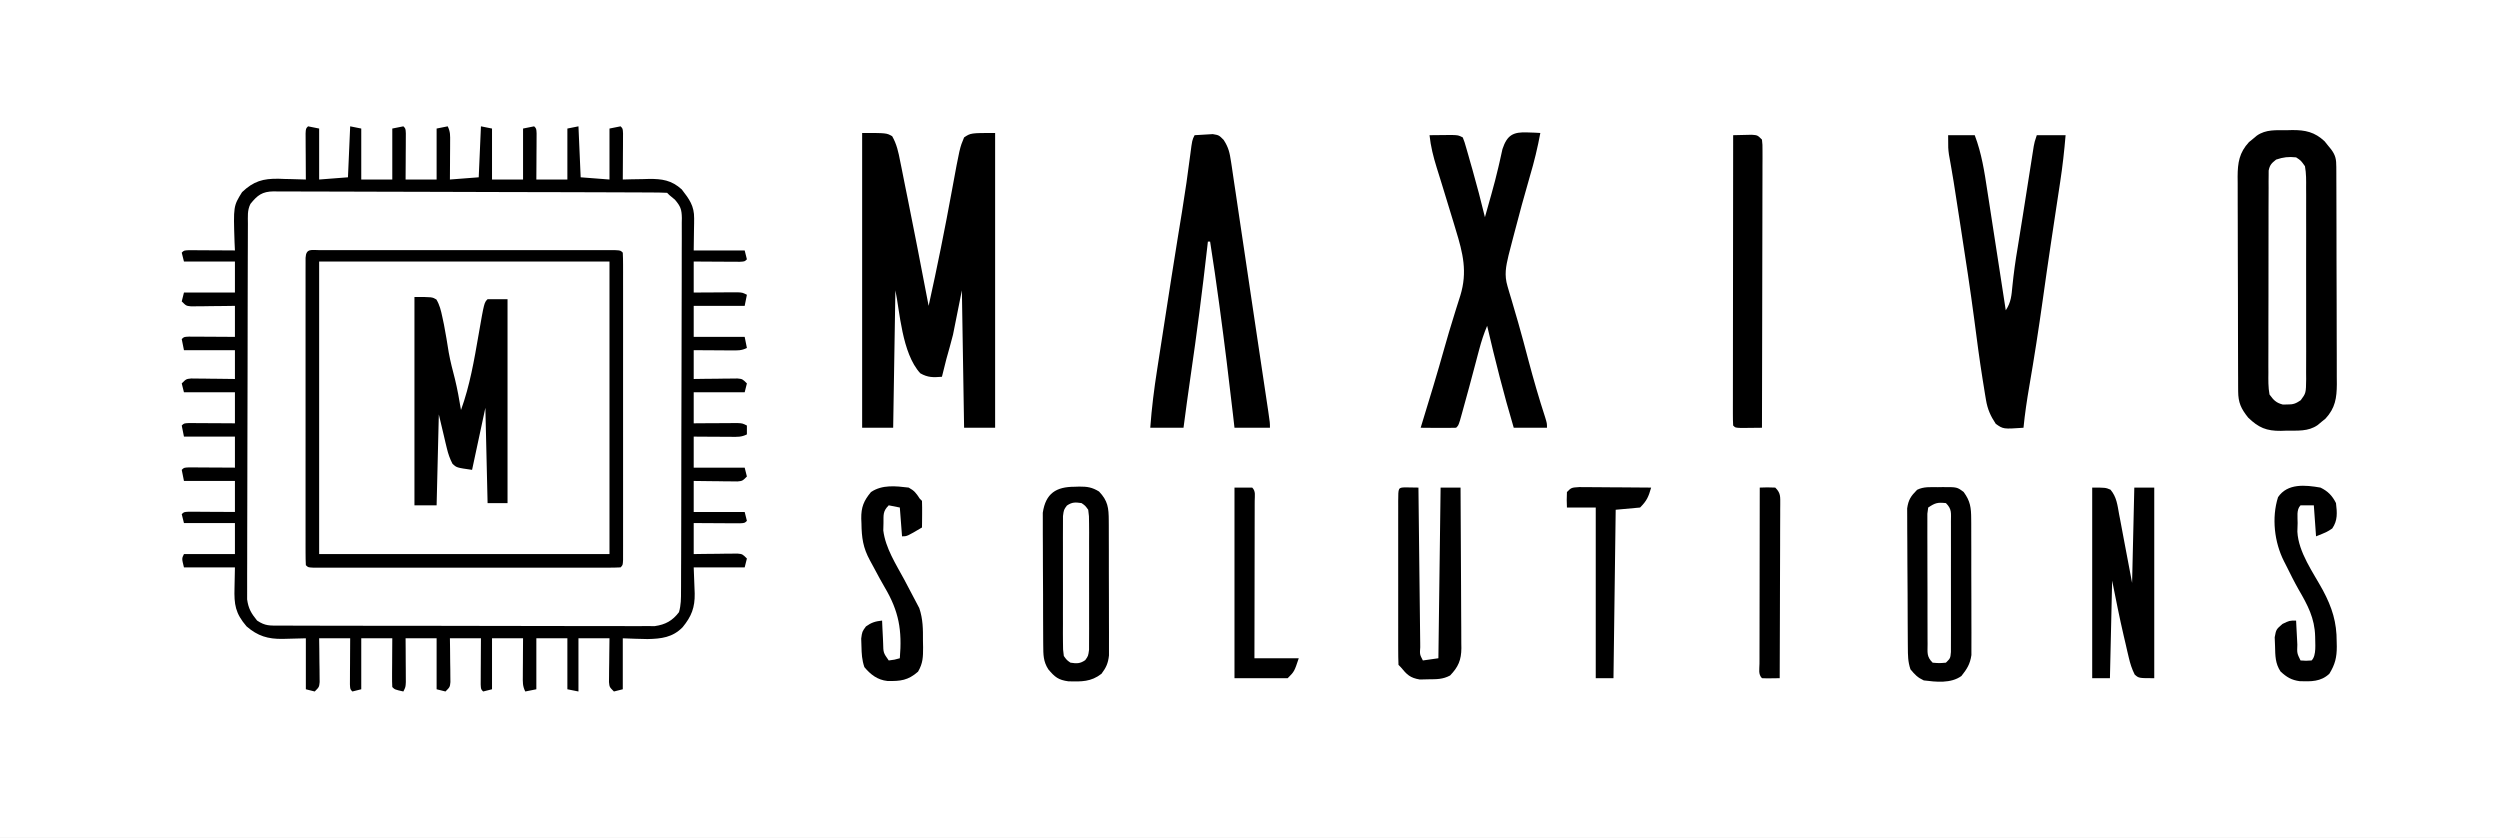<?xml version="1.0" encoding="UTF-8"?>
<svg version="1.1" xmlns="http://www.w3.org/2000/svg" width="1128" height="378">
<rect width="100%" height="100%" fill="#808080" stroke="none"/>
<path d="M0 0 C372.24 0 744.48 0 1128 0 C1128 124.74 1128 249.48 1128 378 C755.76 378 383.52 378 0 378 C0 253.26 0 128.52 0 0 Z " fill="#FFFFFF" transform="translate(0,0)"/>
<path d="M0 0 C372.24 0 744.48 0 1128 0 C1128 124.74 1128 249.48 1128 378 C755.76 378 383.52 378 0 378 C0 253.26 0 128.52 0 0 Z M29 17 C29 126.89 29 236.78 29 350 C384.74 350 740.48 350 1107 350 C1107 240.11 1107 130.22 1107 17 C751.26 17 395.52 17 29 17 Z " fill="#FFFFFF" transform="translate(0,0)"/>
<path d="M0 0 C1.186 -0.003 2.373 -0.006 3.595 -0.009 C4.908 -0.007 6.222 -0.004 7.575 -0.002 C8.962 -0.004 10.35 -0.006 11.738 -0.008 C15.516 -0.012 19.295 -0.011 23.074 -0.007 C27.02 -0.005 30.966 -0.007 34.912 -0.009 C41.54 -0.011 48.168 -0.008 54.796 -0.003 C62.469 0.002 70.143 0 77.817 -0.005 C84.393 -0.01 90.97 -0.01 97.547 -0.008 C101.48 -0.006 105.413 -0.006 109.346 -0.009 C113.043 -0.012 116.739 -0.01 120.436 -0.004 C122.448 -0.002 124.46 -0.005 126.472 -0.009 C127.659 -0.006 128.845 -0.003 130.067 0 C131.105 0 132.142 0.001 133.211 0.001 C135.534 0.127 135.534 0.127 136.534 1.127 C136.632 2.947 136.66 4.771 136.661 6.593 C136.663 7.78 136.666 8.966 136.669 10.188 C136.666 12.158 136.666 12.158 136.663 14.168 C136.664 15.556 136.666 16.943 136.668 18.331 C136.673 22.11 136.671 25.889 136.668 29.667 C136.665 33.613 136.668 37.559 136.669 41.506 C136.671 48.133 136.669 54.761 136.664 61.389 C136.658 69.063 136.66 76.736 136.666 84.41 C136.67 90.987 136.671 97.563 136.668 104.14 C136.667 108.073 136.667 112.006 136.67 115.939 C136.673 119.636 136.671 123.333 136.665 127.03 C136.663 129.042 136.666 131.054 136.669 133.066 C136.666 134.252 136.663 135.438 136.661 136.661 C136.66 138.217 136.66 138.217 136.659 139.805 C136.534 142.127 136.534 142.127 135.534 143.127 C133.714 143.226 131.89 143.253 130.067 143.254 C128.881 143.257 127.694 143.26 126.472 143.263 C125.159 143.26 123.846 143.258 122.493 143.256 C121.105 143.258 119.717 143.26 118.33 143.262 C114.551 143.266 110.772 143.264 106.993 143.261 C103.047 143.259 99.101 143.261 95.155 143.263 C88.527 143.265 81.899 143.262 75.271 143.257 C67.598 143.252 59.924 143.254 52.251 143.259 C45.674 143.264 39.097 143.264 32.521 143.262 C28.588 143.26 24.654 143.26 20.721 143.263 C17.025 143.266 13.328 143.264 9.631 143.258 C7.619 143.256 5.607 143.259 3.595 143.263 C2.409 143.26 1.222 143.257 0 143.254 C-1.038 143.254 -2.075 143.253 -3.144 143.253 C-5.466 143.127 -5.466 143.127 -6.466 142.127 C-6.565 140.307 -6.593 138.483 -6.593 136.661 C-6.596 135.474 -6.599 134.288 -6.602 133.066 C-6.6 131.752 -6.598 130.439 -6.596 129.086 C-6.597 127.698 -6.599 126.311 -6.601 124.923 C-6.606 121.144 -6.604 117.365 -6.601 113.587 C-6.598 109.64 -6.601 105.694 -6.602 101.748 C-6.604 95.121 -6.602 88.493 -6.597 81.865 C-6.591 74.191 -6.593 66.518 -6.599 58.844 C-6.603 52.267 -6.604 45.691 -6.601 39.114 C-6.6 35.181 -6.599 31.248 -6.603 27.315 C-6.606 23.618 -6.604 19.921 -6.598 16.224 C-6.596 14.212 -6.599 12.2 -6.602 10.188 C-6.599 9.002 -6.596 7.816 -6.593 6.593 C-6.593 5.037 -6.593 5.037 -6.592 3.449 C-6.352 -0.979 -3.864 0.001 0 0 Z " fill="#FFFFFF" transform="translate(144.466,112.873)"/>
<path d="M0 0 C0.746 -0.005 1.493 -0.01 2.262 -0.016 C4.77 -0.031 7.277 -0.032 9.786 -0.032 C11.581 -0.04 13.376 -0.048 15.171 -0.057 C20.054 -0.079 24.936 -0.088 29.818 -0.093 C32.867 -0.097 35.916 -0.103 38.965 -0.11 C49.598 -0.135 60.23 -0.148 70.863 -0.151 C80.781 -0.155 90.698 -0.185 100.615 -0.227 C109.125 -0.261 117.634 -0.277 126.144 -0.278 C131.229 -0.278 136.313 -0.287 141.398 -0.316 C146.18 -0.342 150.961 -0.344 155.743 -0.328 C157.499 -0.326 159.255 -0.333 161.01 -0.349 C163.406 -0.369 165.801 -0.359 168.197 -0.341 C168.892 -0.354 169.588 -0.367 170.304 -0.381 C174.188 -0.313 175.629 0.192 178.634 2.75 C179.324 3.583 180.014 4.416 180.725 5.274 C181.055 5.604 181.385 5.934 181.725 6.274 C181.83 8.603 181.869 10.903 181.866 13.232 C181.869 13.969 181.872 14.705 181.875 15.464 C181.884 17.95 181.885 20.437 181.887 22.924 C181.891 24.699 181.896 26.474 181.902 28.249 C181.915 33.086 181.921 37.923 181.926 42.76 C181.929 45.78 181.933 48.8 181.937 51.819 C181.951 61.261 181.961 70.702 181.964 80.144 C181.969 91.055 181.986 101.965 182.015 112.875 C182.037 121.3 182.047 129.725 182.048 138.149 C182.049 143.185 182.055 148.22 182.073 153.256 C182.09 157.993 182.092 162.731 182.083 167.468 C182.082 169.208 182.087 170.947 182.097 172.687 C182.109 175.061 182.103 177.434 182.093 179.808 C182.105 180.842 182.105 180.842 182.117 181.896 C182.073 186.198 181.438 188.908 178.725 192.274 C174.694 195.514 171.408 195.652 166.324 195.662 C165.589 195.667 164.853 195.673 164.095 195.678 C161.634 195.692 159.174 195.685 156.714 195.678 C154.948 195.684 153.182 195.691 151.416 195.699 C146.622 195.717 141.829 195.716 137.036 195.71 C133.035 195.707 129.034 195.713 125.032 195.719 C115.595 195.733 106.157 195.732 96.719 195.72 C86.98 195.709 77.241 195.723 67.502 195.75 C59.141 195.772 50.78 195.778 42.419 195.773 C37.424 195.769 32.431 195.772 27.437 195.789 C22.742 195.804 18.047 195.8 13.352 195.781 C11.628 195.778 9.905 195.781 8.182 195.791 C5.83 195.805 3.479 195.793 1.127 195.775 C-0.848 195.775 -0.848 195.775 -2.862 195.775 C-6.872 195.187 -8.468 194.153 -11.275 191.274 C-13.821 187.748 -13.529 184.244 -13.535 179.993 C-13.539 179.258 -13.543 178.523 -13.547 177.766 C-13.557 175.303 -13.553 172.839 -13.549 170.376 C-13.554 168.61 -13.559 166.844 -13.565 165.078 C-13.578 160.281 -13.579 155.484 -13.576 150.686 C-13.575 146.682 -13.58 142.679 -13.585 138.675 C-13.596 129.231 -13.596 119.787 -13.59 110.343 C-13.584 100.596 -13.596 90.85 -13.618 81.104 C-13.635 72.738 -13.641 64.373 -13.638 56.008 C-13.636 51.01 -13.639 46.013 -13.653 41.016 C-13.665 36.317 -13.663 31.618 -13.65 26.919 C-13.648 25.194 -13.651 23.469 -13.659 21.744 C-13.669 19.39 -13.661 17.036 -13.649 14.682 C-13.649 13.364 -13.649 12.047 -13.649 10.689 C-13.247 7.025 -12.507 5.174 -10.275 2.274 C-6.691 -0.115 -4.137 -0.014 0 0 Z M12.725 27.274 C12.627 29.094 12.599 30.918 12.599 32.741 C12.596 33.927 12.593 35.113 12.59 36.336 C12.592 37.649 12.594 38.962 12.596 40.315 C12.595 41.703 12.593 43.091 12.591 44.478 C12.586 48.257 12.588 52.036 12.591 55.815 C12.594 59.761 12.591 63.707 12.59 67.653 C12.588 74.281 12.59 80.908 12.595 87.536 C12.601 95.21 12.599 102.884 12.593 110.557 C12.589 117.134 12.588 123.71 12.591 130.287 C12.592 134.22 12.592 138.153 12.589 142.086 C12.586 145.783 12.588 149.48 12.594 153.177 C12.596 155.189 12.593 157.201 12.59 159.213 C12.593 160.399 12.596 161.585 12.599 162.808 C12.599 163.845 12.599 164.883 12.6 165.952 C12.464 168.235 12.464 168.235 13.725 169.274 C15.545 169.373 17.369 169.4 19.192 169.401 C20.378 169.404 21.565 169.407 22.787 169.41 C24.1 169.408 25.413 169.406 26.767 169.404 C28.154 169.405 29.542 169.407 30.93 169.409 C34.708 169.413 38.487 169.412 42.266 169.408 C46.212 169.406 50.158 169.408 54.104 169.41 C60.732 169.412 67.36 169.409 73.988 169.405 C81.661 169.399 89.335 169.401 97.009 169.406 C103.585 169.411 110.162 169.412 116.738 169.409 C120.672 169.407 124.605 169.407 128.538 169.41 C132.235 169.413 135.931 169.411 139.628 169.406 C141.64 169.404 143.652 169.407 145.664 169.41 C146.85 169.407 148.037 169.404 149.259 169.401 C150.297 169.401 151.334 169.4 152.403 169.4 C154.687 169.535 154.687 169.535 155.725 168.274 C155.824 166.454 155.852 164.63 155.852 162.808 C155.855 161.621 155.858 160.435 155.861 159.213 C155.859 157.9 155.857 156.586 155.855 155.233 C155.856 153.845 155.858 152.458 155.86 151.07 C155.865 147.291 155.863 143.513 155.86 139.734 C155.857 135.788 155.86 131.842 155.861 127.896 C155.863 121.268 155.861 114.64 155.856 108.012 C155.85 100.338 155.852 92.665 155.858 84.991 C155.862 78.414 155.863 71.838 155.86 65.261 C155.859 61.328 155.858 57.395 155.862 53.462 C155.865 49.765 155.863 46.068 155.857 42.372 C155.855 40.36 155.858 38.348 155.861 36.336 C155.858 35.149 155.855 33.963 155.852 32.741 C155.852 31.703 155.852 30.665 155.851 29.596 C155.987 27.313 155.987 27.313 154.725 26.274 C152.906 26.176 151.082 26.148 149.259 26.147 C148.073 26.144 146.886 26.142 145.664 26.139 C144.351 26.141 143.038 26.143 141.684 26.145 C140.297 26.143 138.909 26.142 137.521 26.139 C133.743 26.135 129.964 26.137 126.185 26.14 C122.239 26.142 118.293 26.14 114.347 26.138 C107.719 26.137 101.091 26.139 94.463 26.144 C86.79 26.149 79.116 26.147 71.442 26.142 C64.866 26.137 58.289 26.137 51.713 26.139 C47.779 26.141 43.846 26.141 39.913 26.138 C36.216 26.135 32.52 26.137 28.823 26.143 C26.811 26.145 24.799 26.142 22.787 26.139 C21.601 26.141 20.414 26.144 19.192 26.147 C18.154 26.148 17.117 26.148 16.048 26.148 C13.764 26.013 13.764 26.013 12.725 27.274 Z " fill="#FFFFFF" transform="translate(125.275,86.726)"/>
<path d="M0 0 C2.475 0.495 2.475 0.495 5 1 C5 8.59 5 16.18 5 24 C9.29 23.67 13.58 23.34 18 23 C18.33 15.41 18.66 7.82 19 0 C20.65 0.33 22.3 0.66 24 1 C24 8.59 24 16.18 24 24 C28.62 24 33.24 24 38 24 C38 16.41 38 8.82 38 1 C40.475 0.505 40.475 0.505 43 0 C44 1 44 1 44.114 3.225 C44.106 4.662 44.106 4.662 44.098 6.129 C44.093 7.681 44.093 7.681 44.088 9.264 C44.075 10.897 44.075 10.897 44.062 12.562 C44.058 13.655 44.053 14.747 44.049 15.873 C44.037 18.582 44.019 21.291 44 24 C48.62 24 53.24 24 58 24 C58 16.41 58 8.82 58 1 C60.475 0.505 60.475 0.505 63 0 C64.252 2.505 64.114 4.209 64.098 7.008 C64.093 8.487 64.093 8.487 64.088 9.996 C64.075 11.545 64.075 11.545 64.062 13.125 C64.058 14.165 64.053 15.206 64.049 16.277 C64.037 18.852 64.019 21.426 64 24 C70.435 23.505 70.435 23.505 77 23 C77.33 15.41 77.66 7.82 78 0 C79.65 0.33 81.3 0.66 83 1 C83 8.59 83 16.18 83 24 C87.62 24 92.24 24 97 24 C97 16.41 97 8.82 97 1 C98.65 0.67 100.3 0.34 102 0 C103 1 103 1 103.114 3.225 C103.108 4.183 103.103 5.142 103.098 6.129 C103.094 7.163 103.091 8.198 103.088 9.264 C103.08 10.352 103.071 11.441 103.062 12.562 C103.058 13.655 103.053 14.747 103.049 15.873 C103.037 18.582 103.019 21.291 103 24 C107.62 24 112.24 24 117 24 C117 16.41 117 8.82 117 1 C118.65 0.67 120.3 0.34 122 0 C122.33 7.59 122.66 15.18 123 23 C127.29 23.33 131.58 23.66 136 24 C136 16.41 136 8.82 136 1 C137.65 0.67 139.3 0.34 141 0 C142 1 142 1 142.114 3.225 C142.108 4.183 142.103 5.142 142.098 6.129 C142.094 7.163 142.091 8.198 142.088 9.264 C142.08 10.352 142.071 11.441 142.062 12.562 C142.058 13.655 142.053 14.747 142.049 15.873 C142.037 18.582 142.021 21.291 142 24 C143.953 23.948 143.953 23.948 145.945 23.895 C147.672 23.866 149.398 23.839 151.125 23.812 C151.981 23.787 152.837 23.762 153.719 23.736 C159.659 23.668 164.029 24.296 168.609 28.465 C172.01 32.855 174.271 35.92 174.195 41.547 C174.19 42.308 174.185 43.07 174.18 43.854 C174.162 44.81 174.144 45.766 174.125 46.75 C174.084 49.803 174.042 52.855 174 56 C181.59 56 189.18 56 197 56 C197.33 57.32 197.66 58.64 198 60 C197 61 197 61 194.775 61.114 C193.817 61.108 192.858 61.103 191.871 61.098 C190.319 61.093 190.319 61.093 188.736 61.088 C187.648 61.08 186.559 61.071 185.438 61.062 C183.799 61.056 183.799 61.056 182.127 61.049 C179.418 61.037 176.709 61.019 174 61 C174 65.62 174 70.24 174 75 C175.565 74.988 177.13 74.977 178.742 74.965 C180.786 74.955 182.831 74.946 184.875 74.938 C186.424 74.925 186.424 74.925 188.004 74.912 C188.99 74.909 189.976 74.906 190.992 74.902 C191.903 74.897 192.815 74.892 193.753 74.886 C196 75 196 75 198 76 C197.67 77.65 197.34 79.3 197 81 C189.41 81 181.82 81 174 81 C174 85.62 174 90.24 174 95 C181.59 95 189.18 95 197 95 C197.33 96.65 197.66 98.3 198 100 C195.495 101.252 193.791 101.114 190.992 101.098 C190.006 101.094 189.02 101.091 188.004 101.088 C186.971 101.08 185.939 101.071 184.875 101.062 C183.315 101.056 183.315 101.056 181.723 101.049 C179.148 101.037 176.574 101.019 174 101 C174 105.29 174 109.58 174 114 C175.565 113.977 177.13 113.954 178.742 113.93 C180.786 113.911 182.831 113.893 184.875 113.875 C185.908 113.858 186.94 113.841 188.004 113.824 C188.99 113.818 189.976 113.811 190.992 113.805 C192.359 113.789 192.359 113.789 193.753 113.773 C196 114 196 114 198 116 C197.67 117.32 197.34 118.64 197 120 C189.41 120 181.82 120 174 120 C174 124.62 174 129.24 174 134 C175.565 133.988 177.13 133.977 178.742 133.965 C180.786 133.955 182.831 133.946 184.875 133.938 C185.908 133.929 186.94 133.921 188.004 133.912 C189.483 133.907 189.483 133.907 190.992 133.902 C191.903 133.897 192.815 133.892 193.753 133.886 C196 134 196 134 198 135 C198 136.32 198 137.64 198 139 C195.495 140.252 193.791 140.114 190.992 140.098 C190.006 140.094 189.02 140.091 188.004 140.088 C186.971 140.08 185.939 140.071 184.875 140.062 C183.315 140.056 183.315 140.056 181.723 140.049 C179.148 140.037 176.574 140.019 174 140 C174 144.62 174 149.24 174 154 C181.59 154 189.18 154 197 154 C197.33 155.32 197.66 156.64 198 158 C196 160 196 160 193.753 160.227 C192.842 160.217 191.931 160.206 190.992 160.195 C190.006 160.189 189.02 160.182 188.004 160.176 C186.455 160.151 186.455 160.151 184.875 160.125 C183.835 160.116 182.794 160.107 181.723 160.098 C179.148 160.074 176.574 160.038 174 160 C174 164.62 174 169.24 174 174 C181.59 174 189.18 174 197 174 C197.33 175.32 197.66 176.64 198 178 C197 179 197 179 194.775 179.114 C193.817 179.108 192.858 179.103 191.871 179.098 C190.319 179.093 190.319 179.093 188.736 179.088 C187.648 179.08 186.559 179.071 185.438 179.062 C183.799 179.056 183.799 179.056 182.127 179.049 C179.418 179.037 176.709 179.019 174 179 C174 183.62 174 188.24 174 193 C175.565 192.977 177.13 192.954 178.742 192.93 C180.786 192.911 182.831 192.893 184.875 192.875 C185.908 192.858 186.94 192.841 188.004 192.824 C188.99 192.818 189.976 192.811 190.992 192.805 C191.903 192.794 192.815 192.784 193.753 192.773 C196 193 196 193 198 195 C197.67 196.32 197.34 197.64 197 199 C189.41 199 181.82 199 174 199 C174.196 204.894 174.196 204.894 174.45 210.785 C174.556 217.122 173.009 221.1 169 226 C164.511 230.614 159.333 231.224 153.167 231.345 C149.443 231.301 145.721 231.138 142 231 C142 238.59 142 246.18 142 254 C140.68 254.33 139.36 254.66 138 255 C136 253 136 253 135.773 250.753 C135.789 249.387 135.789 249.387 135.805 247.992 C135.814 246.513 135.814 246.513 135.824 245.004 C135.849 243.455 135.849 243.455 135.875 241.875 C135.884 240.835 135.893 239.794 135.902 238.723 C135.926 236.148 135.962 233.574 136 231 C131.38 231 126.76 231 122 231 C122 238.92 122 246.84 122 255 C120.35 254.67 118.7 254.34 117 254 C117 246.41 117 238.82 117 231 C112.38 231 107.76 231 103 231 C103 238.59 103 246.18 103 254 C101.35 254.33 99.7 254.66 98 255 C96.748 252.495 96.886 250.791 96.902 247.992 C96.906 247.006 96.909 246.02 96.912 245.004 C96.92 243.971 96.929 242.939 96.938 241.875 C96.942 240.835 96.947 239.794 96.951 238.723 C96.963 236.148 96.981 233.574 97 231 C92.38 231 87.76 231 83 231 C83 238.59 83 246.18 83 254 C81.68 254.33 80.36 254.66 79 255 C78 254 78 254 77.886 251.775 C77.892 250.817 77.897 249.858 77.902 248.871 C77.906 247.837 77.909 246.802 77.912 245.736 C77.92 244.648 77.929 243.559 77.938 242.438 C77.942 241.345 77.947 240.253 77.951 239.127 C77.963 236.418 77.981 233.709 78 231 C73.38 231 68.76 231 64 231 C64.023 232.565 64.046 234.13 64.07 235.742 C64.089 237.786 64.107 239.831 64.125 241.875 C64.142 242.908 64.159 243.94 64.176 245.004 C64.182 245.99 64.189 246.976 64.195 247.992 C64.206 248.903 64.216 249.815 64.227 250.753 C64 253 64 253 62 255 C60.68 254.67 59.36 254.34 58 254 C58 246.41 58 238.82 58 231 C53.38 231 48.76 231 44 231 C44.012 232.565 44.023 234.13 44.035 235.742 C44.045 237.786 44.054 239.831 44.062 241.875 C44.071 242.908 44.079 243.94 44.088 245.004 C44.091 245.99 44.094 246.976 44.098 247.992 C44.103 248.903 44.108 249.815 44.114 250.753 C44 253 44 253 43 255 C39.125 254.125 39.125 254.125 38 253 C37.913 251.365 37.893 249.727 37.902 248.09 C37.907 246.606 37.907 246.606 37.912 245.092 C37.925 243.53 37.925 243.53 37.938 241.938 C37.942 240.893 37.947 239.848 37.951 238.771 C37.963 236.181 37.981 233.59 38 231 C33.38 231 28.76 231 24 231 C24 238.59 24 246.18 24 254 C22.68 254.33 21.36 254.66 20 255 C19 254 19 254 18.886 251.775 C18.894 250.338 18.894 250.338 18.902 248.871 C18.907 247.319 18.907 247.319 18.912 245.736 C18.925 244.103 18.925 244.103 18.938 242.438 C18.942 241.345 18.947 240.253 18.951 239.127 C18.963 236.418 18.981 233.709 19 231 C14.38 231 9.76 231 5 231 C5.023 232.565 5.046 234.13 5.07 235.742 C5.089 237.786 5.107 239.831 5.125 241.875 C5.142 242.908 5.159 243.94 5.176 245.004 C5.185 246.483 5.185 246.483 5.195 247.992 C5.211 249.359 5.211 249.359 5.227 250.753 C5 253 5 253 3 255 C1.68 254.67 0.36 254.34 -1 254 C-1 246.41 -1 238.82 -1 231 C-6.28 231.118 -6.28 231.118 -11.559 231.27 C-18.105 231.343 -22.682 230.002 -27.75 225.625 C-32.828 219.701 -33.407 215.786 -33.188 208.188 C-33.126 205.156 -33.064 202.124 -33 199 C-40.59 199 -48.18 199 -56 199 C-57 195 -57 195 -56 193 C-48.41 193 -40.82 193 -33 193 C-33 188.38 -33 183.76 -33 179 C-40.59 179 -48.18 179 -56 179 C-56.33 177.68 -56.66 176.36 -57 175 C-56 174 -56 174 -53.775 173.886 C-52.817 173.892 -51.858 173.897 -50.871 173.902 C-49.319 173.907 -49.319 173.907 -47.736 173.912 C-46.648 173.92 -45.559 173.929 -44.438 173.938 C-42.799 173.944 -42.799 173.944 -41.127 173.951 C-38.418 173.963 -35.709 173.981 -33 174 C-33 169.38 -33 164.76 -33 160 C-40.59 160 -48.18 160 -56 160 C-56.33 158.35 -56.66 156.7 -57 155 C-56 154 -56 154 -53.775 153.886 C-52.817 153.892 -51.858 153.897 -50.871 153.902 C-49.319 153.907 -49.319 153.907 -47.736 153.912 C-46.648 153.92 -45.559 153.929 -44.438 153.938 C-42.799 153.944 -42.799 153.944 -41.127 153.951 C-38.418 153.963 -35.709 153.981 -33 154 C-33 149.38 -33 144.76 -33 140 C-40.59 140 -48.18 140 -56 140 C-56.33 138.35 -56.66 136.7 -57 135 C-56 134 -56 134 -53.775 133.886 C-52.817 133.892 -51.858 133.897 -50.871 133.902 C-49.319 133.907 -49.319 133.907 -47.736 133.912 C-46.648 133.92 -45.559 133.929 -44.438 133.938 C-42.799 133.944 -42.799 133.944 -41.127 133.951 C-38.418 133.963 -35.709 133.981 -33 134 C-33 129.38 -33 124.76 -33 120 C-40.59 120 -48.18 120 -56 120 C-56.33 118.68 -56.66 117.36 -57 116 C-55 114 -55 114 -52.753 113.773 C-51.842 113.783 -50.931 113.794 -49.992 113.805 C-48.513 113.814 -48.513 113.814 -47.004 113.824 C-45.455 113.849 -45.455 113.849 -43.875 113.875 C-42.315 113.889 -42.315 113.889 -40.723 113.902 C-38.148 113.926 -35.574 113.962 -33 114 C-33 109.71 -33 105.42 -33 101 C-40.59 101 -48.18 101 -56 101 C-56.495 98.525 -56.495 98.525 -57 96 C-56 95 -56 95 -53.775 94.886 C-52.338 94.894 -52.338 94.894 -50.871 94.902 C-49.319 94.907 -49.319 94.907 -47.736 94.912 C-46.648 94.92 -45.559 94.929 -44.438 94.938 C-42.799 94.944 -42.799 94.944 -41.127 94.951 C-38.418 94.963 -35.709 94.981 -33 95 C-33 90.38 -33 85.76 -33 81 C-34.565 81.023 -36.13 81.046 -37.742 81.07 C-39.786 81.089 -41.831 81.107 -43.875 81.125 C-44.908 81.142 -45.94 81.159 -47.004 81.176 C-47.99 81.182 -48.976 81.189 -49.992 81.195 C-50.903 81.206 -51.815 81.216 -52.753 81.227 C-55 81 -55 81 -57 79 C-56.67 77.68 -56.34 76.36 -56 75 C-48.41 75 -40.82 75 -33 75 C-33 70.38 -33 65.76 -33 61 C-40.59 61 -48.18 61 -56 61 C-56.33 59.68 -56.66 58.36 -57 57 C-56 56 -56 56 -53.775 55.886 C-52.817 55.892 -51.858 55.897 -50.871 55.902 C-49.837 55.906 -48.802 55.909 -47.736 55.912 C-46.648 55.92 -45.559 55.929 -44.438 55.938 C-42.799 55.944 -42.799 55.944 -41.127 55.951 C-38.418 55.963 -35.709 55.979 -33 56 C-33.058 54.733 -33.116 53.466 -33.176 52.16 C-33.7 36.017 -33.7 36.017 -29.777 29.691 C-24.562 24.728 -20.298 23.546 -13.275 23.648 C-11.933 23.699 -11.933 23.699 -10.562 23.75 C-9.64 23.768 -8.718 23.786 -7.768 23.805 C-5.511 23.851 -3.256 23.917 -1 24 C-1.005 23.308 -1.01 22.617 -1.016 21.905 C-1.037 18.791 -1.05 15.677 -1.062 12.562 C-1.071 11.474 -1.079 10.385 -1.088 9.264 C-1.091 8.229 -1.094 7.195 -1.098 6.129 C-1.103 5.171 -1.108 4.212 -1.114 3.225 C-1 1 -1 1 0 0 Z M-26 35 C-27.493 37.987 -27.136 40.7 -27.147 44.034 C-27.151 44.766 -27.155 45.499 -27.158 46.253 C-27.169 48.721 -27.173 51.188 -27.177 53.655 C-27.183 55.419 -27.19 57.183 -27.197 58.947 C-27.214 63.749 -27.225 68.551 -27.233 73.352 C-27.238 76.351 -27.244 79.35 -27.251 82.349 C-27.27 91.728 -27.284 101.107 -27.292 110.486 C-27.302 121.319 -27.328 132.152 -27.369 142.985 C-27.399 151.354 -27.414 159.722 -27.417 168.091 C-27.419 173.091 -27.428 178.091 -27.453 183.091 C-27.477 187.796 -27.481 192.501 -27.471 197.206 C-27.47 198.932 -27.477 200.658 -27.49 202.384 C-27.508 204.743 -27.501 207.1 -27.488 209.458 C-27.49 210.778 -27.493 212.097 -27.495 213.456 C-26.913 217.624 -25.636 219.757 -23 223 C-19.259 225.494 -17.319 225.256 -12.846 225.267 C-12.113 225.272 -11.379 225.276 -10.624 225.281 C-8.16 225.294 -5.695 225.292 -3.231 225.291 C-1.467 225.297 0.297 225.303 2.061 225.311 C6.859 225.329 11.656 225.333 16.454 225.335 C20.457 225.336 24.461 225.344 28.464 225.351 C37.91 225.367 47.355 225.372 56.801 225.371 C66.547 225.369 76.293 225.391 86.038 225.422 C94.403 225.448 102.767 225.459 111.132 225.458 C116.128 225.457 121.125 225.463 126.122 225.484 C130.823 225.503 135.523 225.504 140.224 225.489 C141.949 225.487 143.673 225.492 145.398 225.504 C147.754 225.519 150.109 225.51 152.465 225.494 C153.783 225.496 155.101 225.497 156.459 225.498 C161.23 224.827 164.425 223.079 167.358 219.207 C168.28 216.038 168.286 212.953 168.274 209.681 C168.279 208.942 168.285 208.203 168.29 207.442 C168.305 204.964 168.306 202.487 168.306 200.01 C168.314 198.234 168.322 196.459 168.332 194.683 C168.354 189.859 168.362 185.034 168.367 180.21 C168.371 177.197 168.377 174.183 168.384 171.17 C168.409 160.661 168.422 150.151 168.426 139.641 C168.429 129.84 168.459 120.04 168.501 110.239 C168.536 101.827 168.551 93.415 168.552 85.003 C168.553 79.977 168.561 74.952 168.59 69.927 C168.616 65.201 168.618 60.477 168.602 55.751 C168.6 54.016 168.607 52.282 168.623 50.547 C168.643 48.179 168.633 45.814 168.615 43.446 C168.635 42.415 168.635 42.415 168.655 41.364 C168.587 37.501 168.072 36.085 165.524 33.097 C164.691 32.405 163.858 31.713 163 31 C162.67 30.67 162.34 30.34 162 30 C159.646 29.891 157.321 29.848 154.966 29.846 C153.849 29.84 153.849 29.84 152.71 29.833 C150.195 29.819 147.681 29.813 145.167 29.807 C143.372 29.799 141.577 29.791 139.782 29.782 C133.87 29.756 127.959 29.741 122.047 29.727 C120.015 29.721 117.983 29.716 115.951 29.71 C107.499 29.689 99.048 29.67 90.596 29.659 C78.47 29.643 66.343 29.609 54.217 29.552 C45.699 29.514 37.181 29.494 28.663 29.489 C23.571 29.485 18.48 29.473 13.389 29.441 C8.599 29.411 3.809 29.404 -0.981 29.416 C-2.74 29.416 -4.499 29.408 -6.258 29.391 C-8.659 29.368 -11.057 29.376 -13.458 29.392 C-14.155 29.378 -14.852 29.364 -15.57 29.35 C-20.719 29.434 -22.819 31.065 -26 35 Z " fill="#000000" transform="translate(139,57)"/>
<path d="M0 0 C0.795 -0.021 1.589 -0.041 2.408 -0.062 C8.326 -0.102 12.583 0.798 17.051 5.004 C17.529 5.601 18.007 6.198 18.5 6.812 C19.237 7.712 19.237 7.712 19.988 8.629 C22.061 11.431 22.315 13.194 22.328 16.626 C22.334 17.546 22.339 18.465 22.345 19.413 C22.346 20.425 22.347 21.437 22.349 22.479 C22.356 24.075 22.356 24.075 22.364 25.702 C22.378 29.234 22.385 32.765 22.391 36.297 C22.396 38.746 22.402 41.195 22.408 43.644 C22.418 48.785 22.424 53.927 22.428 59.068 C22.433 65.657 22.457 72.246 22.486 78.834 C22.504 83.896 22.51 88.957 22.511 94.019 C22.514 96.447 22.522 98.876 22.535 101.305 C22.552 104.705 22.55 108.104 22.544 111.503 C22.558 113.009 22.558 113.009 22.572 114.545 C22.535 120.784 21.871 125.341 17.469 130.113 C16.881 130.592 16.293 131.07 15.688 131.562 C15.1 132.054 14.512 132.545 13.906 133.051 C9.654 136.018 4.839 135.506 -0.125 135.562 C-0.967 135.592 -1.81 135.621 -2.678 135.65 C-9.14 135.716 -12.726 134.249 -17.457 129.652 C-20.669 125.624 -21.934 122.894 -21.953 117.792 C-21.959 116.879 -21.964 115.966 -21.97 115.026 C-21.972 113.528 -21.972 113.528 -21.974 111.999 C-21.979 110.945 -21.984 109.891 -21.989 108.805 C-22.003 105.311 -22.01 101.818 -22.016 98.324 C-22.021 95.899 -22.027 93.474 -22.033 91.049 C-22.043 85.96 -22.049 80.872 -22.053 75.783 C-22.058 69.263 -22.082 62.743 -22.111 56.223 C-22.129 51.212 -22.135 46.201 -22.136 41.19 C-22.139 38.787 -22.147 36.383 -22.16 33.979 C-22.177 30.616 -22.175 27.253 -22.169 23.889 C-22.178 22.896 -22.187 21.904 -22.197 20.88 C-22.159 14.671 -21.474 10.135 -17.094 5.387 C-16.506 4.908 -15.918 4.43 -15.312 3.938 C-14.725 3.446 -14.137 2.955 -13.531 2.449 C-9.381 -0.446 -4.839 0.031 0 0 Z " fill="#000000" transform="translate(1031.812,58.75)"/>
<path d="M0 0 C11 0 11 0 13.553 1.456 C15.614 5.08 16.369 8.635 17.148 12.707 C17.327 13.573 17.505 14.439 17.688 15.331 C18.265 18.156 18.82 20.984 19.375 23.812 C19.767 25.754 20.16 27.695 20.554 29.636 C21.724 35.42 22.865 41.209 24 47 C24.332 48.687 24.665 50.374 24.998 52.062 C26.698 60.701 28.368 69.347 30 78 C33.852 60.625 37.358 43.214 40.551 25.706 C44.05 6.656 44.05 6.656 46 2 C49 0 49 0 60 0 C60 43.89 60 87.78 60 133 C55.38 133 50.76 133 46 133 C45.67 112.54 45.34 92.08 45 71 C43.68 77.6 42.36 84.2 41 91 C40.04 94.693 39.061 98.341 38 102 C37.312 104.662 36.655 107.33 36 110 C32.104 110.306 29.691 110.393 26.25 108.438 C17.888 99.378 16.967 80.179 15 71 C14.67 91.46 14.34 111.92 14 133 C9.38 133 4.76 133 0 133 C0 89.11 0 45.22 0 0 Z " fill="#00000" transform="translate(389,60)"/>
<path d="M0 0 C1.078 0.036 2.155 0.072 3.266 0.109 C4.085 0.156 4.905 0.202 5.75 0.25 C4.529 6.854 2.979 13.254 1.062 19.688 C-1.455 28.318 -3.802 36.986 -6.062 45.688 C-6.364 46.842 -6.666 47.997 -6.977 49.187 C-7.259 50.279 -7.541 51.371 -7.832 52.496 C-8.082 53.462 -8.332 54.428 -8.589 55.424 C-9.782 60.525 -10.583 64.297 -9.062 69.391 C-8.779 70.366 -8.496 71.341 -8.205 72.346 C-7.89 73.387 -7.575 74.428 -7.25 75.5 C-6.595 77.743 -5.941 79.987 -5.289 82.23 C-4.95 83.386 -4.612 84.541 -4.263 85.732 C-2.63 91.402 -1.133 97.108 0.375 102.812 C2.671 111.441 5.13 119.981 7.902 128.469 C8.75 131.25 8.75 131.25 8.75 133.25 C3.8 133.25 -1.15 133.25 -6.25 133.25 C-10.763 118.029 -14.659 102.714 -18.25 87.25 C-19.727 90.766 -20.862 94.248 -21.836 97.934 C-22.125 99.02 -22.414 100.107 -22.712 101.227 C-23.014 102.369 -23.315 103.511 -23.625 104.688 C-24.249 107.029 -24.874 109.37 -25.5 111.711 C-25.8 112.836 -26.101 113.961 -26.41 115.12 C-27.458 119.025 -28.529 122.921 -29.625 126.812 C-29.921 127.866 -30.218 128.919 -30.523 130.004 C-31.25 132.25 -31.25 132.25 -32.25 133.25 C-34.947 133.323 -37.617 133.342 -40.312 133.312 C-41.071 133.308 -41.83 133.303 -42.611 133.299 C-44.491 133.287 -46.37 133.269 -48.25 133.25 C-48.069 132.663 -47.889 132.076 -47.703 131.472 C-44.207 120.099 -40.744 108.721 -37.536 97.264 C-36.19 92.469 -34.778 87.704 -33.285 82.953 C-32.957 81.889 -32.629 80.825 -32.291 79.728 C-31.658 77.679 -31.01 75.634 -30.346 73.594 C-27.082 62.917 -29.167 54.513 -32.375 44.062 C-32.682 43.035 -32.989 42.007 -33.305 40.948 C-34.919 35.563 -36.575 30.191 -38.234 24.82 C-38.551 23.791 -38.868 22.761 -39.195 21.7 C-39.8 19.74 -40.411 17.782 -41.028 15.825 C-42.54 10.955 -43.707 6.324 -44.25 1.25 C-42.125 1.223 -40 1.204 -37.875 1.188 C-36.692 1.176 -35.508 1.164 -34.289 1.152 C-31.25 1.25 -31.25 1.25 -29.25 2.25 C-28.428 4.376 -28.428 4.376 -27.629 7.176 C-27.333 8.201 -27.037 9.227 -26.732 10.283 C-26.429 11.365 -26.125 12.448 -25.812 13.562 C-25.513 14.602 -25.213 15.642 -24.904 16.713 C-22.863 23.855 -21.009 31.034 -19.25 38.25 C-18.497 35.584 -17.747 32.917 -17 30.25 C-16.773 29.443 -16.545 28.636 -16.311 27.804 C-15.183 23.763 -14.104 19.723 -13.168 15.633 C-12.918 14.556 -12.918 14.556 -12.663 13.457 C-12.211 11.477 -11.775 9.492 -11.34 7.508 C-9.222 1.176 -6.537 -0.284 0 0 Z " fill="#000000" transform="translate(689.25,59.75)"/>
<path d="M0 0 C1.748 -0.136 3.499 -0.232 5.25 -0.312 C6.225 -0.371 7.199 -0.429 8.203 -0.488 C11 0 11 0 13.085 2.094 C15.326 5.495 15.847 7.963 16.445 11.982 C16.551 12.669 16.658 13.356 16.767 14.063 C17.116 16.34 17.443 18.619 17.77 20.898 C18.013 22.514 18.257 24.129 18.503 25.744 C19.156 30.061 19.79 34.381 20.42 38.701 C21.073 43.151 21.743 47.598 22.411 52.046 C23.469 59.099 24.516 66.153 25.555 73.208 C26.8 81.66 28.064 90.108 29.34 98.555 C30.531 106.457 31.721 114.36 32.891 122.266 C33.063 123.421 33.063 123.421 33.239 124.599 C34 129.767 34 129.767 34 132 C28.72 132 23.44 132 18 132 C17.654 128.962 17.654 128.962 17.301 125.863 C15.474 109.951 13.527 94.06 11.375 78.188 C11.271 77.418 11.167 76.649 11.06 75.857 C9.8 66.556 8.466 57.271 7 48 C6.67 48 6.34 48 6 48 C5.905 48.847 5.81 49.693 5.712 50.566 C3.503 70.118 1.001 89.605 -1.852 109.074 C-2.969 116.708 -3.995 124.351 -5 132 C-9.95 132 -14.9 132 -20 132 C-19.362 123.149 -18.264 114.464 -16.891 105.699 C-16.679 104.333 -16.469 102.967 -16.258 101.602 C-15.705 98.018 -15.147 94.434 -14.587 90.851 C-14.145 88.017 -13.708 85.181 -13.27 82.346 C-11.421 70.369 -9.556 58.396 -7.618 46.433 C-7.505 45.736 -7.392 45.039 -7.276 44.321 C-6.742 41.025 -6.205 37.73 -5.665 34.435 C-4.255 25.786 -3 17.126 -1.902 8.432 C-1.099 2.199 -1.099 2.199 0 0 Z " fill="#000000" transform="translate(539,61)"/>
<path d="M0 0 C3.96 0 7.92 0 12 0 C15.128 8.195 16.392 16.563 17.699 25.191 C17.941 26.748 18.183 28.305 18.426 29.861 C19.059 33.929 19.683 37.998 20.305 42.067 C20.943 46.231 21.59 50.394 22.236 54.557 C23.5 62.703 24.753 70.851 26 79 C28.41 75.384 28.6 72.267 29 68.062 C29.581 62.251 30.381 56.524 31.367 50.768 C32.176 45.953 32.934 41.131 33.691 36.309 C33.999 34.356 34.307 32.404 34.615 30.451 C35.093 27.423 35.569 24.395 36.044 21.366 C36.507 18.409 36.974 15.452 37.441 12.496 C37.583 11.587 37.725 10.677 37.871 9.741 C38.004 8.899 38.138 8.057 38.276 7.189 C38.45 6.081 38.45 6.081 38.627 4.95 C39 3 39 3 40 0 C44.29 0 48.58 0 53 0 C52.404 7.09 51.627 14.093 50.547 21.125 C50.406 22.058 50.266 22.99 50.121 23.951 C49.667 26.968 49.209 29.984 48.75 33 C48.11 37.238 47.473 41.476 46.836 45.715 C46.598 47.293 46.598 47.293 46.356 48.903 C45.08 57.408 43.865 65.921 42.673 74.438 C40.852 87.437 38.844 100.391 36.611 113.326 C35.542 119.544 34.616 125.72 34 132 C24.894 132.626 24.894 132.626 21.5 130.25 C19.13 126.695 17.771 123.638 17.07 119.414 C16.917 118.501 16.764 117.588 16.606 116.647 C16.448 115.65 16.289 114.653 16.125 113.625 C15.863 112.021 15.863 112.021 15.597 110.384 C14.149 101.327 12.957 92.243 11.786 83.147 C10.02 69.693 7.946 56.286 5.875 42.875 C5.699 41.733 5.523 40.592 5.341 39.416 C4.831 36.108 4.318 32.8 3.805 29.492 C3.653 28.512 3.501 27.532 3.344 26.522 C3.123 25.105 3.123 25.105 2.898 23.66 C2.754 22.736 2.61 21.813 2.462 20.862 C2.137 18.848 1.796 16.837 1.443 14.828 C1.26 13.782 1.076 12.735 0.887 11.657 C0.718 10.716 0.549 9.776 0.374 8.807 C0 6 0 6 0 0 Z " fill="#000000" transform="translate(879,61)"/>
<path d="M0 0 C1.186 -0.003 2.373 -0.006 3.595 -0.009 C4.908 -0.007 6.222 -0.004 7.575 -0.002 C8.962 -0.004 10.35 -0.006 11.738 -0.008 C15.516 -0.012 19.295 -0.011 23.074 -0.007 C27.02 -0.005 30.966 -0.007 34.912 -0.009 C41.54 -0.011 48.168 -0.008 54.796 -0.003 C62.469 0.002 70.143 0 77.817 -0.005 C84.393 -0.01 90.97 -0.01 97.547 -0.008 C101.48 -0.006 105.413 -0.006 109.346 -0.009 C113.043 -0.012 116.739 -0.01 120.436 -0.004 C122.448 -0.002 124.46 -0.005 126.472 -0.009 C127.659 -0.006 128.845 -0.003 130.067 0 C131.105 0 132.142 0.001 133.211 0.001 C135.534 0.127 135.534 0.127 136.534 1.127 C136.632 2.947 136.66 4.771 136.661 6.593 C136.663 7.78 136.666 8.966 136.669 10.188 C136.666 12.158 136.666 12.158 136.663 14.168 C136.664 15.556 136.666 16.943 136.668 18.331 C136.673 22.11 136.671 25.889 136.668 29.667 C136.665 33.613 136.668 37.559 136.669 41.506 C136.671 48.133 136.669 54.761 136.664 61.389 C136.658 69.063 136.66 76.736 136.666 84.41 C136.67 90.987 136.671 97.563 136.668 104.14 C136.667 108.073 136.667 112.006 136.67 115.939 C136.673 119.636 136.671 123.333 136.665 127.03 C136.663 129.042 136.666 131.054 136.669 133.066 C136.666 134.252 136.663 135.438 136.661 136.661 C136.66 138.217 136.66 138.217 136.659 139.805 C136.534 142.127 136.534 142.127 135.534 143.127 C133.714 143.226 131.89 143.253 130.067 143.254 C128.881 143.257 127.694 143.26 126.472 143.263 C125.159 143.26 123.846 143.258 122.493 143.256 C121.105 143.258 119.717 143.26 118.33 143.262 C114.551 143.266 110.772 143.264 106.993 143.261 C103.047 143.259 99.101 143.261 95.155 143.263 C88.527 143.265 81.899 143.262 75.271 143.257 C67.598 143.252 59.924 143.254 52.251 143.259 C45.674 143.264 39.097 143.264 32.521 143.262 C28.588 143.26 24.654 143.26 20.721 143.263 C17.025 143.266 13.328 143.264 9.631 143.258 C7.619 143.256 5.607 143.259 3.595 143.263 C2.409 143.26 1.222 143.257 0 143.254 C-1.038 143.254 -2.075 143.253 -3.144 143.253 C-5.466 143.127 -5.466 143.127 -6.466 142.127 C-6.565 140.307 -6.593 138.483 -6.593 136.661 C-6.596 135.474 -6.599 134.288 -6.602 133.066 C-6.6 131.752 -6.598 130.439 -6.596 129.086 C-6.597 127.698 -6.599 126.311 -6.601 124.923 C-6.606 121.144 -6.604 117.365 -6.601 113.587 C-6.598 109.64 -6.601 105.694 -6.602 101.748 C-6.604 95.121 -6.602 88.493 -6.597 81.865 C-6.591 74.191 -6.593 66.518 -6.599 58.844 C-6.603 52.267 -6.604 45.691 -6.601 39.114 C-6.6 35.181 -6.599 31.248 -6.603 27.315 C-6.606 23.618 -6.604 19.921 -6.598 16.224 C-6.596 14.212 -6.599 12.2 -6.602 10.188 C-6.599 9.002 -6.596 7.816 -6.593 6.593 C-6.593 5.037 -6.593 5.037 -6.592 3.449 C-6.352 -0.979 -3.864 0.001 0 0 Z M-0.466 5.127 C-0.466 48.687 -0.466 92.247 -0.466 137.127 C42.764 137.127 85.994 137.127 130.534 137.127 C130.534 93.567 130.534 50.007 130.534 5.127 C87.304 5.127 44.074 5.127 -0.466 5.127 Z " fill="#000000" transform="translate(144.466,112.873)"/>
<path d="M0 0 C8 0 8 0 9.902 1.129 C11.395 3.673 11.95 6.051 12.562 8.938 C12.811 10.1 13.06 11.263 13.316 12.461 C14.123 16.639 14.805 20.829 15.469 25.031 C16.194 29.085 17.233 33.036 18.27 37.02 C19.402 41.64 20.215 46.31 21 51 C24.994 39.969 26.945 28.527 28.941 17.002 C31.454 2.546 31.454 2.546 33 1 C35.97 1 38.94 1 42 1 C42 31.36 42 61.72 42 93 C39.03 93 36.06 93 33 93 C32.67 78.81 32.34 64.62 32 50 C30.02 59.24 28.04 68.48 26 78 C19 77 19 77 17.149 75.235 C15.945 72.894 15.221 70.795 14.613 68.234 C14.418 67.432 14.222 66.63 14.021 65.804 C13.67 64.292 13.67 64.292 13.312 62.75 C12.549 59.532 11.786 56.315 11 53 C10.67 66.53 10.34 80.06 10 94 C6.7 94 3.4 94 0 94 C0 62.98 0 31.96 0 0 Z " fill="#000000" transform="translate(187,134)"/>
<path d="M0 0 C0.712 -0.024 1.424 -0.049 2.158 -0.074 C5.784 -0.094 7.965 0.238 11.074 2.148 C15.074 6.362 15.441 9.491 15.462 15.267 C15.47 16.295 15.47 16.295 15.478 17.343 C15.492 19.603 15.491 21.862 15.488 24.121 C15.492 25.695 15.497 27.269 15.501 28.844 C15.509 32.141 15.508 35.439 15.503 38.737 C15.497 42.958 15.514 47.179 15.538 51.4 C15.552 54.65 15.553 57.901 15.55 61.151 C15.551 62.708 15.556 64.264 15.566 65.82 C15.578 67.998 15.571 70.175 15.56 72.353 C15.56 73.591 15.561 74.83 15.562 76.105 C15.154 79.668 14.315 81.521 12.188 84.375 C7.447 88.07 3.112 87.928 -2.703 87.797 C-7.298 87.173 -8.854 85.894 -11.812 82.375 C-14.102 78.823 -14.077 75.765 -14.103 71.59 C-14.11 70.917 -14.116 70.243 -14.123 69.549 C-14.142 67.327 -14.146 65.105 -14.148 62.883 C-14.155 61.333 -14.162 59.784 -14.169 58.235 C-14.181 54.988 -14.184 51.742 -14.183 48.496 C-14.183 44.344 -14.21 40.193 -14.245 36.041 C-14.267 32.841 -14.271 29.641 -14.27 26.441 C-14.272 24.911 -14.281 23.381 -14.297 21.851 C-14.316 19.706 -14.31 17.563 -14.298 15.418 C-14.301 14.2 -14.304 12.982 -14.307 11.727 C-13.002 2.883 -8.172 0.015 0 0 Z " fill="#000000" transform="translate(484.812,219.625)"/>
<path d="M0 0 C1.009 -0.018 1.009 -0.018 2.039 -0.037 C8.673 -0.057 8.673 -0.057 11.625 2.188 C14.636 6.259 15.007 9.257 15.029 14.269 C15.036 14.963 15.043 15.656 15.05 16.37 C15.068 18.652 15.064 20.933 15.059 23.215 C15.063 24.808 15.068 26.4 15.074 27.993 C15.083 31.328 15.081 34.662 15.071 37.997 C15.06 42.262 15.08 46.526 15.109 50.791 C15.127 54.079 15.127 57.367 15.121 60.656 C15.121 62.228 15.127 63.8 15.14 65.372 C15.155 67.574 15.144 69.774 15.127 71.976 C15.127 73.227 15.126 74.478 15.126 75.766 C14.532 79.825 13.151 81.995 10.625 85.188 C5.871 88.647 -0.81 87.878 -6.375 87.188 C-9.237 85.834 -10.289 84.679 -12.375 82.188 C-13.54 78.692 -13.524 75.915 -13.552 72.225 C-13.562 71.168 -13.562 71.168 -13.572 70.09 C-13.592 67.761 -13.603 65.431 -13.613 63.102 C-13.617 62.305 -13.621 61.509 -13.626 60.688 C-13.646 56.474 -13.661 52.261 -13.67 48.047 C-13.681 43.697 -13.716 39.347 -13.755 34.997 C-13.781 31.649 -13.79 28.302 -13.793 24.954 C-13.798 23.351 -13.81 21.747 -13.828 20.144 C-13.853 17.898 -13.852 15.654 -13.845 13.409 C-13.851 12.132 -13.857 10.855 -13.863 9.54 C-13.291 5.61 -12.144 3.977 -9.375 1.188 C-6.372 -0.314 -3.29 0.003 0 0 Z " fill="#000000" transform="translate(874.375,219.812)"/>
<path d="M0 0 C6 0 6 0 8.241 0.935 C11.031 4.21 11.394 7.881 12.141 12.043 C12.294 12.826 12.447 13.61 12.605 14.417 C13.171 17.337 13.709 20.263 14.25 23.188 C15.488 29.726 16.725 36.264 18 43 C18.33 28.81 18.66 14.62 19 0 C21.97 0 24.94 0 28 0 C28 28.38 28 56.76 28 86 C21 86 21 86 19.156 84.333 C17.89 81.778 17.146 79.446 16.5 76.668 C16.253 75.621 16.005 74.573 15.75 73.494 C15.502 72.403 15.255 71.312 15 70.188 C14.752 69.139 14.505 68.09 14.25 67.01 C12.313 58.701 10.675 50.373 9 42 C8.67 56.52 8.34 71.04 8 86 C5.36 86 2.72 86 0 86 C0 57.62 0 29.24 0 0 Z " fill="#000000" transform="translate(944,220)"/>
<path d="M0 0 C2.159 1.404 2.159 1.404 4 4 C4.603 7.278 4.546 10.521 4.518 13.846 C4.525 14.844 4.532 15.843 4.539 16.872 C4.556 20.176 4.545 23.478 4.531 26.781 C4.534 29.075 4.538 31.369 4.543 33.663 C4.549 38.472 4.54 43.28 4.521 48.088 C4.499 54.256 4.512 60.423 4.536 66.59 C4.55 71.327 4.546 76.064 4.535 80.801 C4.533 83.076 4.536 85.35 4.545 87.624 C4.555 90.801 4.54 93.977 4.518 97.154 C4.526 98.097 4.534 99.039 4.542 100.01 C4.459 106.378 4.459 106.378 2.093 109.582 C-0.168 111.114 -1.294 111.542 -4 111.5 C-4.66 111.51 -5.32 111.521 -6 111.531 C-9.093 110.71 -10.087 109.592 -12 107 C-12.605 103.718 -12.536 100.467 -12.502 97.138 C-12.507 96.138 -12.513 95.138 -12.518 94.107 C-12.531 90.799 -12.514 87.492 -12.496 84.184 C-12.496 81.887 -12.498 79.591 -12.501 77.294 C-12.502 72.482 -12.489 67.669 -12.467 62.857 C-12.438 56.68 -12.441 50.504 -12.454 44.328 C-12.461 39.586 -12.453 34.845 -12.44 30.104 C-12.436 27.826 -12.436 25.548 -12.439 23.27 C-12.442 20.091 -12.426 16.912 -12.404 13.732 C-12.409 12.786 -12.413 11.84 -12.418 10.865 C-12.408 10 -12.398 9.135 -12.388 8.244 C-12.385 7.493 -12.383 6.741 -12.38 5.967 C-11.89 3.432 -11.015 2.572 -9 1 C-5.684 -0.105 -3.475 -0.355 0 0 Z " fill="#FFFFFF" transform="translate(1036,71)"/>
<path d="M0 0 C1.791 -0.054 3.583 -0.093 5.375 -0.125 C6.373 -0.148 7.37 -0.171 8.398 -0.195 C11 0 11 0 13 2 C13.246 4.276 13.246 4.276 13.241 7.176 C13.243 8.272 13.246 9.369 13.249 10.499 C13.242 11.707 13.234 12.916 13.227 14.161 C13.227 15.429 13.228 16.697 13.228 18.004 C13.229 21.487 13.217 24.97 13.203 28.454 C13.19 32.092 13.189 35.73 13.187 39.368 C13.181 46.26 13.164 53.152 13.144 60.044 C13.122 67.889 13.111 75.734 13.101 83.579 C13.08 99.719 13.045 115.86 13 132 C11.021 132.027 9.042 132.046 7.062 132.062 C5.96 132.074 4.858 132.086 3.723 132.098 C1 132 1 132 0 131 C-0.096 129.304 -0.122 127.605 -0.12 125.906 C-0.122 124.803 -0.123 123.699 -0.124 122.562 C-0.121 121.341 -0.117 120.119 -0.114 118.861 C-0.114 117.583 -0.114 116.305 -0.114 114.989 C-0.114 111.474 -0.108 107.96 -0.101 104.446 C-0.095 100.777 -0.095 97.108 -0.093 93.439 C-0.09 86.487 -0.082 79.535 -0.072 72.583 C-0.061 64.67 -0.055 56.757 -0.05 48.844 C-0.04 32.563 -0.022 16.281 0 0 Z " fill="#000000" transform="translate(782,61)"/>
<path d="M0 0 C2.051 0.033 4.102 0.065 6.152 0.098 C6.163 1.06 6.173 2.023 6.184 3.014 C6.281 12.064 6.384 21.114 6.492 30.165 C6.547 34.818 6.6 39.471 6.65 44.124 C6.697 48.611 6.75 53.098 6.805 57.585 C6.826 59.3 6.844 61.016 6.861 62.732 C6.885 65.127 6.915 67.521 6.947 69.916 C6.953 70.632 6.959 71.349 6.964 72.087 C6.735 75.375 6.735 75.375 8.152 78.098 C11.617 77.603 11.617 77.603 15.152 77.098 C15.482 51.688 15.812 26.278 16.152 0.098 C19.122 0.098 22.092 0.098 25.152 0.098 C25.222 10.181 25.275 20.265 25.308 30.348 C25.323 35.031 25.345 39.713 25.379 44.395 C25.411 48.915 25.429 53.434 25.437 57.953 C25.443 59.677 25.453 61.4 25.47 63.124 C25.491 65.539 25.494 67.954 25.493 70.37 C25.504 71.081 25.514 71.793 25.526 72.526 C25.492 77.897 24.129 81.054 20.43 84.879 C17.155 86.632 14.409 86.568 10.715 86.598 C9.417 86.629 8.119 86.66 6.781 86.691 C2.349 85.966 0.963 84.502 -1.848 81.098 C-2.178 80.768 -2.508 80.438 -2.848 80.098 C-2.948 77.639 -2.984 75.208 -2.977 72.748 C-2.979 71.979 -2.981 71.21 -2.982 70.418 C-2.987 67.863 -2.984 65.308 -2.98 62.754 C-2.981 60.987 -2.982 59.219 -2.983 57.452 C-2.985 53.743 -2.983 50.034 -2.978 46.325 C-2.972 41.559 -2.976 36.794 -2.982 32.029 C-2.985 28.378 -2.984 24.727 -2.981 21.076 C-2.981 19.318 -2.982 17.561 -2.984 15.803 C-2.986 13.351 -2.983 10.899 -2.977 8.447 C-2.979 7.714 -2.981 6.98 -2.983 6.224 C-2.957 0.156 -2.957 0.156 0 0 Z " fill="#000000" transform="translate(633.848,219.902)"/>
<path d="M0 0 C2.6 1.415 3.338 2.477 5 5 C5.33 5.33 5.66 5.66 6 6 C6.072 8.02 6.084 10.042 6.062 12.062 C6.053 13.167 6.044 14.272 6.035 15.41 C6.024 16.265 6.012 17.119 6 18 C-0.75 22 -0.75 22 -3 22 C-3.495 15.565 -3.495 15.565 -4 9 C-5.65 8.67 -7.3 8.34 -9 8 C-11.714 10.714 -11.331 12.272 -11.375 16.062 C-11.403 17.147 -11.432 18.231 -11.461 19.348 C-10.446 27.393 -5.732 34.57 -1.938 41.625 C-0.265 44.737 1.381 47.86 3 51 C3.588 52.119 4.176 53.238 4.781 54.391 C6.457 59.354 6.476 63.922 6.438 69.125 C6.457 70.101 6.477 71.077 6.498 72.082 C6.495 76.453 6.451 79.224 4.223 83.055 C-0.304 87.016 -3.7 87.379 -9.594 87.258 C-14.066 86.779 -17.179 84.386 -20 81 C-21.103 77.692 -21.237 75.044 -21.312 71.562 C-21.369 69.863 -21.369 69.863 -21.426 68.129 C-21 65 -21 65 -19.293 62.652 C-16.797 60.854 -15.032 60.337 -12 60 C-11.951 61.132 -11.902 62.264 -11.852 63.43 C-11.777 64.911 -11.701 66.393 -11.625 67.875 C-11.594 68.621 -11.563 69.368 -11.531 70.137 C-11.444 74.535 -11.444 74.535 -9 78 C-6.397 77.68 -6.397 77.68 -4 77 C-2.947 64.362 -4.369 55.884 -10.84 44.973 C-12.429 42.27 -13.903 39.512 -15.375 36.745 C-16.065 35.449 -16.764 34.157 -17.473 32.87 C-20.617 27.108 -21.223 22.643 -21.312 16.125 C-21.342 15.43 -21.371 14.735 -21.4 14.02 C-21.464 8.83 -20.288 5.969 -17 2 C-11.926 -1.383 -5.917 -0.706 0 0 Z " fill="#000000" transform="translate(410,220)"/>
<path d="M0 0 C3.333 1.617 5.321 3.642 7 7 C7.504 11.283 7.819 14.817 5.312 18.438 C3 20 3 20 -2 22 C-2.33 17.38 -2.66 12.76 -3 8 C-4.98 8 -6.96 8 -9 8 C-10.952 9.952 -10.264 13.415 -10.312 16 C-10.35 17.279 -10.387 18.558 -10.426 19.875 C-9.958 29.251 -3.255 38.319 1.109 46.359 C5.254 54.127 7.352 60.76 7.312 69.562 C7.329 70.291 7.345 71.02 7.361 71.771 C7.366 76.58 6.595 79.814 4 84 C0.114 87.644 -4.254 87.499 -9.336 87.355 C-13.084 86.855 -15.242 85.546 -18 83 C-20.439 79.363 -20.398 75.798 -20.5 71.5 C-20.552 70.19 -20.603 68.881 -20.656 67.531 C-20 64 -20 64 -17.156 61.531 C-14 60 -14 60 -11 60 C-10.939 61.216 -10.879 62.431 -10.816 63.684 C-10.732 65.268 -10.647 66.853 -10.562 68.438 C-10.523 69.24 -10.484 70.042 -10.443 70.869 C-10.595 74.752 -10.595 74.752 -9 78 C-6.5 78.167 -6.5 78.167 -4 78 C-1.693 75.693 -2.449 70.287 -2.406 67.121 C-2.609 58.917 -5.79 52.999 -9.84 46.037 C-11.847 42.513 -13.631 38.879 -15.438 35.25 C-15.779 34.582 -16.121 33.914 -16.473 33.226 C-20.806 24.666 -22.103 13.628 -19.152 4.328 C-14.854 -2.033 -6.819 -1.178 0 0 Z " fill="#000000" transform="translate(1047,220)"/>
<path d="M0 0 C1.513 0 3.026 0.012 4.539 0.032 C5.335 0.035 6.131 0.037 6.951 0.04 C9.499 0.052 12.046 0.077 14.593 0.102 C16.319 0.112 18.044 0.121 19.769 0.129 C24.002 0.151 28.235 0.186 32.468 0.227 C31.282 4.335 30.574 6.122 27.468 9.227 C23.838 9.557 20.208 9.887 16.468 10.227 C16.138 35.307 15.808 60.387 15.468 86.227 C12.828 86.227 10.188 86.227 7.468 86.227 C7.468 60.817 7.468 35.407 7.468 9.227 C3.178 9.227 -1.112 9.227 -5.532 9.227 C-5.657 5.852 -5.657 5.852 -5.532 2.227 C-3.532 0.227 -3.532 0.227 0 0 Z " fill="#000000" transform="translate(712.532,219.773)"/>
<path d="M0 0 C2.64 0 5.28 0 8 0 C9.673 1.673 9.12 3.714 9.124 5.947 C9.121 6.655 9.117 7.362 9.114 8.09 C9.114 8.832 9.114 9.573 9.114 10.337 C9.113 12.799 9.105 15.261 9.098 17.723 C9.096 19.425 9.094 21.128 9.093 22.83 C9.09 27.32 9.08 31.81 9.069 36.299 C9.058 40.877 9.054 45.455 9.049 50.033 C9.038 59.022 9.02 68.011 9 77 C15.6 77 22.2 77 29 77 C27 83 27 83 24 86 C16.08 86 8.16 86 0 86 C0 57.62 0 29.24 0 0 Z " fill="#000000" transform="translate(557,220)"/>
<path d="M0 0 C3.375 -0.125 3.375 -0.125 7 0 C9.536 2.536 9.235 4.122 9.249 7.58 C9.242 8.358 9.234 9.136 9.227 9.938 C9.227 10.758 9.228 11.577 9.228 12.422 C9.227 15.138 9.211 17.854 9.195 20.57 C9.192 22.451 9.189 24.331 9.187 26.212 C9.179 31.167 9.159 36.122 9.137 41.077 C9.117 46.13 9.108 51.184 9.098 56.238 C9.076 66.159 9.042 76.079 9 86 C2.848 86.098 2.848 86.098 1 86 C-0.777 84.223 -0.12 81.848 -0.124 79.481 C-0.121 78.69 -0.117 77.899 -0.114 77.084 C-0.114 76.255 -0.114 75.425 -0.114 74.571 C-0.113 71.817 -0.105 69.063 -0.098 66.309 C-0.096 64.404 -0.094 62.5 -0.093 60.596 C-0.09 55.573 -0.08 50.551 -0.069 45.529 C-0.058 40.408 -0.054 35.287 -0.049 30.166 C-0.038 20.111 -0.021 10.055 0 0 Z " fill="#000000" transform="translate(794,220)"/>
<path d="M0 0 C1.632 1.126 1.632 1.126 3 3 C3.381 5.846 3.381 5.846 3.388 9.352 C3.398 10.663 3.407 11.974 3.417 13.326 C3.411 14.759 3.405 16.192 3.398 17.625 C3.4 19.093 3.403 20.562 3.407 22.03 C3.412 25.107 3.405 28.183 3.391 31.26 C3.374 35.204 3.384 39.148 3.402 43.093 C3.413 46.125 3.409 49.156 3.401 52.188 C3.399 53.643 3.402 55.097 3.409 56.552 C3.417 58.584 3.403 60.616 3.388 62.648 C3.386 63.805 3.383 64.962 3.381 66.154 C3 69 3 69 1.632 70.874 C-0.711 72.491 -2.218 72.417 -5 72 C-6.632 70.874 -6.632 70.874 -8 69 C-8.381 66.154 -8.381 66.154 -8.388 62.648 C-8.398 61.337 -8.407 60.026 -8.417 58.674 C-8.411 57.241 -8.405 55.808 -8.398 54.375 C-8.4 52.907 -8.403 51.438 -8.407 49.97 C-8.412 46.893 -8.405 43.817 -8.391 40.74 C-8.374 36.796 -8.384 32.852 -8.402 28.907 C-8.413 25.875 -8.409 22.844 -8.401 19.812 C-8.399 18.357 -8.402 16.903 -8.409 15.448 C-8.417 13.416 -8.403 11.384 -8.388 9.352 C-8.386 8.195 -8.383 7.038 -8.381 5.846 C-8 3 -8 3 -6.632 1.126 C-4.289 -0.491 -2.782 -0.417 0 0 Z " fill="#FFFFFF" transform="translate(488,227)"/>
<path d="M0 0 C2.796 2.796 2.254 4.521 2.259 8.438 C2.262 9.098 2.266 9.758 2.269 10.438 C2.278 12.626 2.272 14.813 2.266 17 C2.267 18.517 2.269 20.034 2.271 21.551 C2.274 24.732 2.27 27.913 2.261 31.094 C2.249 35.176 2.256 39.259 2.268 43.341 C2.275 46.474 2.273 49.607 2.268 52.74 C2.266 54.245 2.268 55.751 2.273 57.256 C2.278 59.359 2.27 61.46 2.259 63.562 C2.256 65.359 2.256 65.359 2.254 67.191 C2 70 2 70 0 72 C-3 72.25 -3 72.25 -6 72 C-8.795 69.205 -8.26 67.477 -8.275 63.562 C-8.28 62.902 -8.285 62.242 -8.29 61.562 C-8.304 59.374 -8.303 57.187 -8.301 55 C-8.305 53.483 -8.309 51.966 -8.314 50.449 C-8.321 47.268 -8.321 44.087 -8.316 40.906 C-8.31 36.824 -8.327 32.741 -8.35 28.659 C-8.365 25.526 -8.366 22.393 -8.363 19.26 C-8.363 17.755 -8.368 16.249 -8.378 14.744 C-8.391 12.641 -8.384 10.54 -8.372 8.438 C-8.373 7.24 -8.374 6.042 -8.374 4.809 C-8.251 3.882 -8.127 2.955 -8 2 C-4.776 -0.149 -3.733 -0.383 0 0 Z " fill="#FFFFFF" transform="translate(878,227)"/>
</svg>
